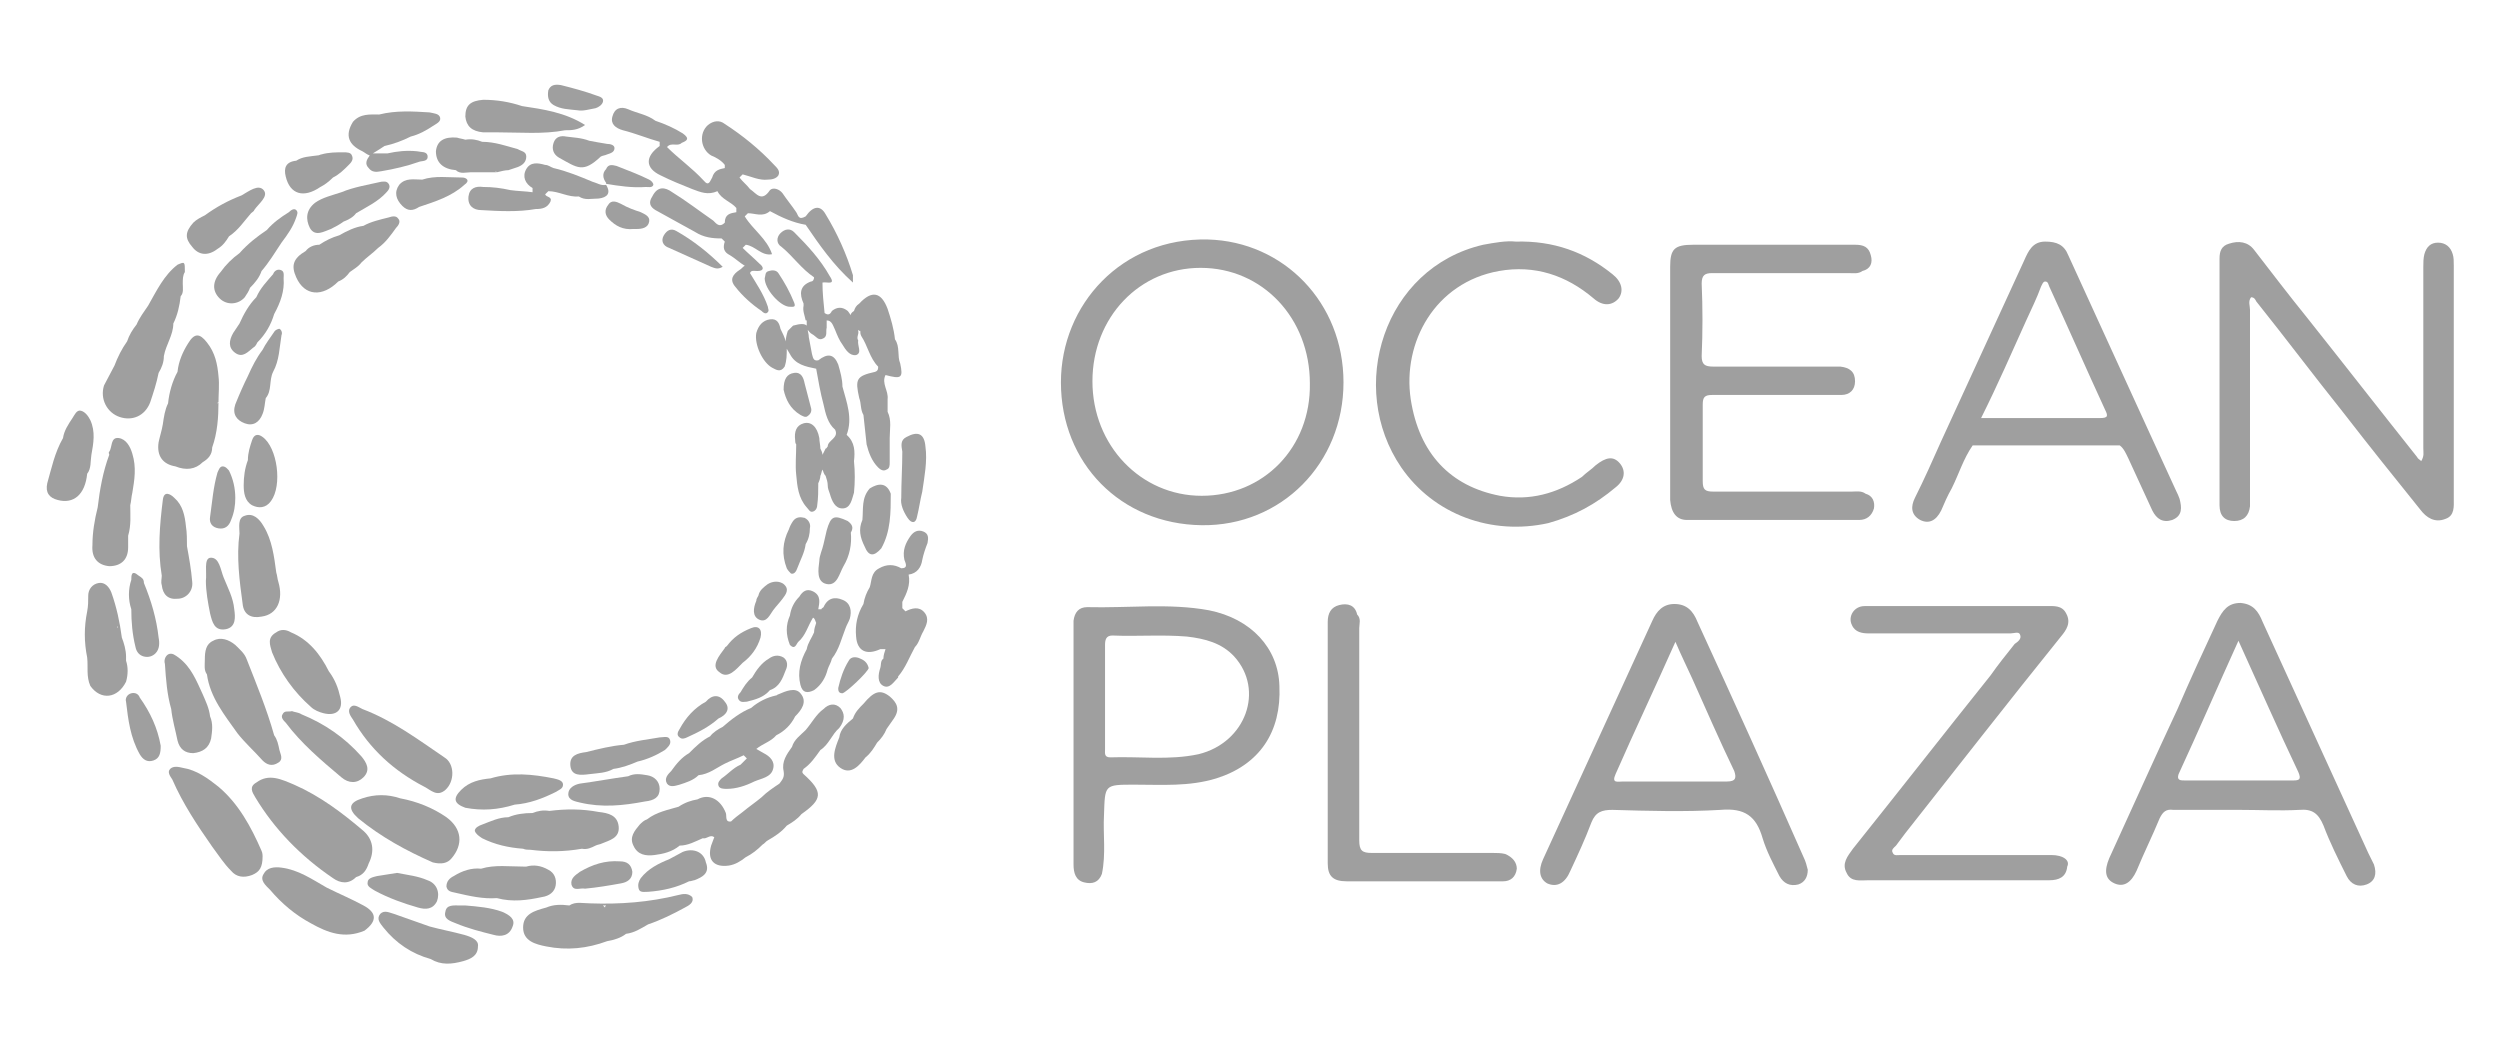 <?xml version="1.0" encoding="utf-8"?>
<!-- Generator: Adobe Illustrator 24.3.0, SVG Export Plug-In . SVG Version: 6.00 Build 0)  -->
<svg version="1.1" id="Слой_1" xmlns="http://www.w3.org/2000/svg" xmlns:xlink="http://www.w3.org/1999/xlink" x="0px" y="0px"
	 viewBox="0 0 238 100" style="enable-background:new 0 0 238 100;" xml:space="preserve">
<style type="text/css">
	.st0{fill:#9F9F9F;}
</style>
<g>
	<g>
		<path class="st0" d="M20.8,74.9c-1-0.8-2.1-1.6-3.4-1.8c-0.4-0.1-0.9-0.2-1.2,0.1c-0.3,0.3,0,0.7,0.2,1c1,2.3,2.4,4.4,3.8,6.4
			c0.6,0.8,1.1,1.6,1.8,2.3c0.5,0.6,1.2,0.7,2,0.4c0.7-0.3,1-0.7,1-1.8c0,0,0-0.3-0.1-0.5C23.9,78.7,22.7,76.5,20.8,74.9z"/>
		<path class="st0" d="M27.8,67.7c-0.4,0.1-0.7-0.1-0.9,0.3c-0.2,0.3,0.1,0.6,0.3,0.8c1.5,2,3.4,3.6,5.3,5.2c0.7,0.6,1.5,0.6,2.1,0
			c0.7-0.7,0.3-1.4-0.2-2c-1.6-1.8-3.5-3.1-5.7-4C28.4,67.8,28,67.8,27.8,67.7z"/>
		<path class="st0" d="M27.7,60.2C27.7,60.2,27.7,60.2,27.7,60.2L27.7,60.2C27.7,60.2,27.7,60.2,27.7,60.2c-0.5-0.3-1-0.3-1.4,0
			c0,0,0,0,0,0c-0.9,0.5-0.6,1.2-0.4,1.9c0.8,2,2.1,3.8,3.7,5.2c0.3,0.3,0.8,0.5,1.2,0.6c1.2,0.3,1.9-0.3,1.6-1.5
			c-0.2-0.9-0.5-1.7-1.1-2.5C30.5,62.3,29.4,60.9,27.7,60.2L27.7,60.2z"/>
		<path class="st0" d="M42.4,75.2c0.9-0.8,0.9-2.5-0.1-3.1c-2.5-1.7-4.9-3.5-7.8-4.6c-0.4-0.2-0.8-0.5-1.1-0.2
			c-0.4,0.4,0,0.9,0.2,1.2c1.6,2.8,3.9,4.9,6.8,6.4v0C41,75.2,41.6,75.9,42.4,75.2z"/>
		<path class="st0" d="M43,81.7c1.1-1.3,1-2.8-0.5-3.9c-1.3-0.9-2.8-1.5-4.4-1.8c-1.2-0.4-2.4-0.4-3.6,0c-1.3,0.4-1.4,1-0.4,1.9
			c2.2,1.8,4.6,3.1,7.1,4.2C42,82.3,42.6,82.2,43,81.7z M39.7,78.5C39.7,78.4,39.7,78.4,39.7,78.5c0-0.1,0-0.1,0-0.1
			C39.7,78.4,39.7,78.4,39.7,78.5z"/>
		<path class="st0" d="M31.7,83.6c0.7,0.5,1.5,0.6,2.2-0.1c0.7-0.2,1-0.7,1.2-1.3c0.6-1.2,0.4-2.3-0.5-3.1c-2-1.7-4.1-3.3-6.6-4.4
			c-1.2-0.5-2.4-1.1-3.6-0.2c-0.7,0.4-0.4,0.9-0.1,1.4C26.1,78.9,28.6,81.5,31.7,83.6z"/>
		<path class="st0" d="M23.1,57.5c0.1,1,0.8,1.4,1.8,1.2c1.5-0.2,2.1-1.6,1.6-3.3c-0.1-0.3-0.1-0.6-0.2-0.9
			c-0.2-1.5-0.4-3.1-1.2-4.4c-0.4-0.7-1-1.3-1.8-1c-0.7,0.2-0.5,1.1-0.5,1.7l0,0C22.5,53,22.8,55.3,23.1,57.5z"/>
		<path class="st0" d="M15.4,55.7c0.1,0.9,0.6,1.4,1.5,1.3c0.8,0,1.5-0.7,1.4-1.6c-0.1-1.2-0.3-2.3-0.5-3.4c0-0.6,0-1.3-0.1-1.9
			c-0.1-1-0.3-2-1.1-2.7c-0.4-0.4-1-0.7-1.1,0.2c-0.3,2.4-0.5,4.8-0.1,7.2c0,0,0,0,0,0C15.4,55.1,15.3,55.4,15.4,55.7z"/>
		<path class="st0" d="M22.6,69.8c0.7,0.9,1.6,1.7,2.4,2.6c0.4,0.4,0.9,0.6,1.5,0.2c0.5-0.3,0.2-0.8,0.1-1.2c-0.1-0.5-0.2-1-0.5-1.4
			v0c-0.7-2.5-1.7-4.9-2.6-7.2c-0.2-0.6-0.7-1-1.1-1.4c-0.6-0.5-1.4-0.8-2.1-0.4c-0.7,0.3-0.8,1-0.8,1.8c0,0.5-0.1,1,0.2,1.4
			C20,66.4,21.4,68.1,22.6,69.8z"/>
		<path class="st0" d="M41.6,85.8c0.3-0.8,0-1.7-0.9-2c-0.9-0.4-1.9-0.5-2.9-0.7c-0.6,0.1-1.3,0.2-1.9,0.3C35.5,83.5,35,83.6,35,84
			c-0.1,0.4,0.4,0.6,0.7,0.8c1.3,0.7,2.7,1.2,4.1,1.6C40.5,86.6,41.2,86.6,41.6,85.8z"/>
		<path class="st0" d="M12.9,61.6c0.1,0.5,0.4,0.8,0.8,0.9c0.4,0.1,0.8,0,1.1-0.3c0.4-0.4,0.4-1,0.3-1.5c-0.2-1.8-0.7-3.5-1.4-5.2
			c0-0.4-0.2-0.5-0.5-0.7l0,0c-0.7-0.6-0.7,0-0.7,0.4l0,0c0,0,0,0,0,0c0,0,0,0,0,0c0,0,0,0,0,0c-0.3,0.9-0.3,1.9,0,2.8c0,0,0,0,0,0
			C12.5,59.2,12.6,60.4,12.9,61.6z"/>
		<path class="st0" d="M12.5,66c-0.4,0.1-0.6,0.5-0.5,0.8c0.2,1.7,0.4,3.4,1.3,5c0.3,0.5,0.7,0.8,1.3,0.6c0.6-0.2,0.7-0.7,0.7-1.4
			c-0.3-1.7-1-3.2-2-4.6C13.2,66.1,12.9,65.9,12.5,66z"/>
		<path class="st0" d="M47.8,86.8c-1.1-0.4-2.3-0.5-3.5-0.6c-0.2,0-0.3,0-0.5,0c-0.6,0-1.3-0.1-1.4,0.6c-0.2,0.7,0.5,0.9,1,1.1
			c1.2,0.5,2.4,0.8,3.6,1.1c0.7,0.2,1.5,0.1,1.8-0.8C49.1,87.5,48.5,87.1,47.8,86.8z"/>
		<path class="st0" d="M52.9,84.3c0.1-0.6-0.1-1.2-0.7-1.5c-0.7-0.4-1.4-0.5-2.1-0.3l0,0h0c-0.1,0-0.1,0-0.2,0
			c-1.4,0-2.8-0.2-4.1,0.2c0,0,0,0,0,0c-0.9-0.1-1.8,0.2-2.6,0.7c-0.4,0.2-0.7,0.5-0.7,1c0.1,0.5,0.5,0.5,0.9,0.6
			c1.3,0.3,2.6,0.6,3.9,0.5h0c0,0,0,0,0,0c1.5,0.4,2.9,0.2,4.3-0.1C52.3,85.3,52.8,84.9,52.9,84.3z"/>
		<path class="st0" d="M20,58.4c0.2,0.8,0.4,1.7,1.5,1.5c1-0.2,0.9-1.2,0.8-1.9c-0.1-1.1-0.6-2-1-3c-0.3-0.7-0.4-2-1.3-1.9
			c-0.6,0.1-0.3,1.4-0.4,2.2C19.6,56.3,19.8,57.4,20,58.4z"/>
		<path class="st0" d="M11.4,39.7c1.2,0.4,2.4-0.1,2.9-1.4c0.3-0.9,0.6-1.8,0.8-2.8c0.3-0.5,0.5-1,0.5-1.6c0.2-1.1,0.9-2,0.9-3.1
			c0.4-0.8,0.6-1.7,0.7-2.6c0.3-0.3,0.2-0.8,0.2-1.2c0-0.4,0-0.8,0.2-1.1c0-1,0-1-0.7-0.7c-1.3,1-2,2.5-2.8,3.9c0,0,0,0,0,0
			c-0.4,0.6-0.8,1.1-1.1,1.8c-0.4,0.5-0.7,1-0.9,1.6c-0.5,0.7-0.9,1.5-1.2,2.3l0,0c-0.3,0.6-0.7,1.3-1,1.9
			C9.5,38,10.2,39.3,11.4,39.7z"/>
		<path class="st0" d="M10.4,53.9c1.1,0,1.8-0.6,1.8-1.8c0-0.4,0-0.8,0-1.1v0c0,0,0,0,0,0c0.3-1,0.2-2,0.2-2.9
			c0.1-0.4,0.1-0.8,0.2-1.2c0.2-1.2,0.4-2.4,0-3.7c-0.2-0.7-0.6-1.4-1.3-1.5c-0.8-0.1-0.6,0.9-0.9,1.3c-0.1,0.1,0,0.2,0,0.3
			c-0.6,1.6-0.9,3.3-1.1,5c-0.3,1.2-0.5,2.4-0.5,3.6C8.7,53.1,9.3,53.8,10.4,53.9z"/>
		<path class="st0" d="M25,41.6c-0.4-0.3-0.8-0.3-1,0.3c-0.2,0.6-0.4,1.2-0.4,1.9c-0.3,0.8-0.4,1.6-0.4,2.4c0,0.7,0.1,1.5,0.8,1.9
			c0.6,0.3,1.3,0.3,1.8-0.4C26.9,46.2,26.4,42.6,25,41.6z"/>
		<path class="st0" d="M19.3,44c0.5-0.3,0.9-0.7,0.9-1.4c0.5-1.4,0.6-2.9,0.6-4.3c0,0,0,0.1-0.1,0.1c0,0,0-0.1,0.1-0.1
			c0-0.8,0.1-1.7,0-2.5c-0.1-1.1-0.3-2.2-1.1-3.2c-0.7-0.9-1.2-0.9-1.8,0.1c-0.5,0.8-0.9,1.7-1,2.7c-0.5,0.9-0.8,2-0.9,3
			c-0.3,0.6-0.4,1.3-0.5,2c-0.1,0.6-0.3,1.2-0.4,1.7c-0.2,1.3,0.4,2.1,1.6,2.3C17.7,44.8,18.6,44.7,19.3,44L19.3,44z M20.4,39.2
			C20.4,39.2,20.4,39.2,20.4,39.2C20.4,39.2,20.4,39.2,20.4,39.2C20.4,39.2,20.4,39.2,20.4,39.2z"/>
		<path class="st0" d="M21.2,44.4c-0.3,0-0.4,0.4-0.5,0.6c-0.4,1.4-0.5,2.8-0.7,4.2c-0.1,0.6,0.2,1,0.8,1.1c0.6,0.1,1-0.2,1.2-0.8
			c0.3-0.7,0.4-1.4,0.4-2.1c0-0.9-0.2-1.8-0.6-2.6C21.7,44.7,21.5,44.4,21.2,44.4z"/>
		<path class="st0" d="M49,76.6c1.4-0.1,2.7-0.6,3.9-1.2c0.3-0.2,0.7-0.3,0.7-0.7c0-0.4-0.5-0.5-0.9-0.6c-2-0.4-4-0.6-6,0
			c-1,0.1-2,0.3-2.8,1.1c-0.8,0.8-0.7,1.3,0.4,1.7C45.9,77.2,47.4,77.1,49,76.6z"/>
		<path class="st0" d="M16.9,70.5c0.2,0.8,0.7,1.2,1.5,1.2c0.9-0.1,1.5-0.5,1.7-1.4c0.1-0.7,0.2-1.4-0.1-2.1c0,0,0,0,0,0
			c-0.1-0.8-0.4-1.4-0.7-2.1c-0.6-1.3-1.1-2.6-2.3-3.5c-0.3-0.2-0.6-0.5-1-0.3c-0.3,0.2-0.4,0.6-0.3,0.9c0.1,1.5,0.2,2.9,0.6,4.3
			C16.4,68.5,16.7,69.5,16.9,70.5z"/>
		<path class="st0" d="M45.9,79.8c1.2,0.6,2.5,0.9,3.9,1c0.2,0.1,0.5,0.1,0.7,0.1c1.6,0.2,3.2,0.2,4.9-0.1c0,0,0,0,0,0
			c0.5,0.1,0.9-0.1,1.3-0.3c0.2-0.1,0.4-0.1,0.6-0.2c0.7-0.3,1.7-0.5,1.6-1.6c-0.1-1.1-1-1.3-1.9-1.4c-1.6-0.3-3.1-0.3-4.7-0.1
			c-0.6-0.1-1.1,0-1.6,0.2c-0.8,0-1.6,0.1-2.3,0.4c-0.9,0-1.7,0.4-2.5,0.7c-0.3,0.1-0.7,0.3-0.7,0.6C45.3,79.4,45.6,79.6,45.9,79.8z
			"/>
		<path class="st0" d="M55.7,84.6c1.1-0.1,2.3-0.3,3.4-0.5c0.6-0.1,1.1-0.4,1.1-1.1c-0.1-0.7-0.5-1-1.2-1c-1.4-0.1-2.6,0.3-3.8,1
			c-0.4,0.3-0.9,0.6-0.8,1.2C54.6,84.9,55.2,84.5,55.7,84.6z"/>
		<path class="st0" d="M64.6,85.2c-2.8,0.7-5.6,0.9-8.4,0.8c-0.7,0-1.4-0.2-2,0.2c0,0,0,0,0,0c-0.8-0.1-1.5-0.1-2.2,0.2
			c-1.1,0.3-2.2,0.6-2.2,1.9c0,1.3,1.2,1.6,2.2,1.8c2,0.4,3.9,0.2,5.8-0.5c0.6-0.1,1.3-0.3,1.8-0.7c0.8-0.1,1.4-0.5,2.1-0.9
			c1.2-0.4,2.4-1,3.5-1.6c0.4-0.2,0.9-0.5,0.7-1C65.5,85,65,85.1,64.6,85.2z M57.6,86.4c-0.1-0.1-0.1-0.1-0.2-0.2c0.1,0,0.2,0,0.3,0
			C57.6,86.3,57.6,86.3,57.6,86.4z"/>
		<path class="st0" d="M29.1,23.9c-1.2,0.7-1.4,1.4-0.9,2.5c0.8,1.8,2.5,1.9,4,0.4l0,0c0.5-0.2,0.8-0.5,1.1-0.9h0
			c0.4-0.3,0.8-0.5,1.1-0.9c0.5-0.5,1.1-0.9,1.6-1.4c0.7-0.5,1.2-1.2,1.7-1.9c0.2-0.2,0.5-0.6,0.2-0.9c-0.2-0.3-0.6-0.2-0.9-0.1
			c-0.8,0.2-1.7,0.4-2.4,0.8l0,0c-0.8,0.1-1.6,0.5-2.3,0.9c-0.7,0.2-1.3,0.5-1.9,0.9C29.9,23.3,29.4,23.5,29.1,23.9
			C29.1,23.9,29.1,23.9,29.1,23.9z"/>
		<path class="st0" d="M84.8,47c-0.4-1.1-1.2-1-2-0.5c-0.8,0.9-0.6,1.9-0.7,3c-0.4,0.9-0.2,1.7,0.2,2.5c0.4,1,0.9,1,1.6,0.2v0l0,0
			C84.8,50.6,84.8,48.8,84.8,47z"/>
		<path class="st0" d="M46,12.6c0.5,0,0.9,0,1.4,0l0,0c0,0,0,0,0,0c2.1,0,4.3,0.2,6.4-0.2c0,0,0,0,0,0c0.6,0,1.2,0,1.9-0.5
			c-1.9-1.2-4-1.5-6-1.8c-1.2-0.4-2.4-0.6-3.7-0.6c-1.2,0.1-1.7,0.5-1.7,1.6C44.4,12,44.9,12.5,46,12.6z"/>
		<path class="st0" d="M75.7,68.2c0.6-0.6,1.2-1.4,0.5-2.2c-0.5-0.6-1.4-0.2-2.1,0.1c-0.1,0-0.1,0.1-0.2,0.1c0,0,0,0,0,0
			c-0.9,0.2-1.7,0.6-2.4,1.2c-1,0.4-1.9,1.1-2.7,1.8c-0.4,0.2-0.9,0.5-1.2,0.9c-0.8,0.4-1.4,1-2,1.6h0h0c-0.7,0.4-1.2,1-1.7,1.7
			c-0.3,0.3-0.7,0.7-0.4,1.2c0.3,0.4,0.8,0.2,1.2,0.1c0.6-0.2,1.3-0.4,1.8-0.9c1-0.1,1.7-0.7,2.5-1.1c0,0,0,0,0,0
			c0.6-0.3,1.2-0.5,1.8-0.8c0.1,0.1,0.2,0.2,0.3,0.3c0,0,0,0,0,0c0,0,0,0,0,0c-0.2,0.2-0.4,0.4-0.6,0.6c0,0,0,0,0,0
			c-0.7,0.3-1.2,0.9-1.8,1.3c-0.2,0.2-0.4,0.4-0.3,0.7c0.1,0.3,0.5,0.3,0.8,0.3c0.9,0,1.8-0.3,2.6-0.7c0.7-0.3,1.6-0.4,1.8-1.2
			c0.2-0.7-0.3-1.2-0.9-1.5c-0.2-0.1-0.5-0.3-0.7-0.4c0.6-0.5,1.4-0.7,1.9-1.3C74.7,69.6,75.3,69,75.7,68.2z"/>
		<path class="st0" d="M8.7,43.3c0.2-1.1,0.4-2.2-0.1-3.3c-0.2-0.4-0.5-0.8-0.9-0.9c-0.4-0.1-0.6,0.4-0.8,0.7
			C6.5,40.4,6.1,41,6,41.7c-0.8,1.4-1.1,2.9-1.5,4.3c-0.2,0.9,0.2,1.4,1,1.6c1.5,0.4,2.6-0.5,2.8-2.5C8.7,44.6,8.6,43.9,8.7,43.3z"
			/>
		<path class="st0" d="M59.3,12.4c1.2,0.3,2.4,0.8,3.5,1.1l0,0c0,0.1,0,0.3,0,0.4c-1.4,1-1.4,2.1,0.1,2.8c1,0.5,2,0.9,3,1.3
			c0.8,0.3,1.5,0.6,2.4,0.2c0.4,0.8,1.3,1,1.8,1.6c0,0.1,0,0.3,0,0.4h0c-0.6,0.1-1.1,0.2-1.1,1c-0.5,0.5-0.8,0.1-1.1-0.2
			c-1.3-0.9-2.6-1.9-3.9-2.7c-0.7-0.5-1.4-0.6-1.9,0.4c-0.4,0.6-0.2,1,0.3,1.3c1.3,0.7,2.5,1.4,3.8,2.1c0.8,0.5,1.6,0.6,2.5,0.6
			c0,0,0,0,0,0c0,0,0,0,0,0c0.1,0.1,0.2,0.2,0.3,0.3c-0.2,0.6-0.1,1,0.5,1.3c0.5,0.3,0.9,0.7,1.4,1c-0.2,0.1-0.3,0.3-0.5,0.4
			c0,0,0,0,0,0c-0.6,0.4-1,0.9-0.4,1.6c0.7,0.9,1.6,1.7,2.5,2.3c0.1,0.1,0.3,0.3,0.5,0.2c0.3-0.2,0.1-0.4,0.1-0.6
			C72.7,28,72,27,71.4,26c0.1-0.3,0.4-0.2,0.7-0.2c0,0,0,0,0,0l0,0c0.7,0,0.6-0.4,0.2-0.7c-0.5-0.5-1.1-1-1.6-1.5
			c0.1-0.1,0.2-0.2,0.3-0.3c0.9,0.1,1.5,1.1,2.5,0.9c-0.5-1.5-1.8-2.3-2.6-3.6c0.1-0.1,0.2-0.2,0.3-0.3c0,0,0,0,0,0c0,0,0,0,0,0
			c0.7,0,1.4,0.4,2.1-0.2c1.1,0.6,2.2,1.1,3.4,1.3v0l0,0c1.3,1.9,2.6,3.8,4.5,5.5c0-0.4,0-0.5,0-0.7c-0.6-2-1.5-4-2.6-5.8
			c-0.5-0.9-1.2-0.8-1.9,0.2c0,0,0,0,0,0C76,21,76,20.5,75.8,20.2c-0.4-0.6-0.9-1.2-1.3-1.8c-0.3-0.4-0.9-0.6-1.2-0.3
			c-0.8,1.2-1.3,0.3-1.9-0.1c-0.3-0.4-0.7-0.7-1-1.1c0.1-0.1,0.2-0.2,0.3-0.3h0c0,0,0,0,0,0c0.8,0.2,1.6,0.6,2.4,0.5
			c0.4,0,0.8-0.1,1-0.4c0.2-0.4-0.1-0.7-0.4-1c-1.4-1.5-3-2.8-4.7-3.9c-0.5-0.4-1.1-0.3-1.6,0.1c-0.9,0.8-0.7,2.3,0.3,2.9
			c0.5,0.2,1,0.5,1.3,0.9c0,0.1,0,0.2,0,0.3c-0.5,0.1-1,0.2-1.2,0.9c0,0,0,0,0,0c-0.2,0.3-0.3,0.9-0.8,0.3c-1.1-1.2-2.4-2.1-3.5-3.2
			c0.4-0.5,1,0,1.4-0.4c0,0,0,0,0,0c0.5-0.2,0.8-0.4,0.1-0.9c-0.8-0.5-1.7-0.9-2.6-1.2l0,0c-0.8-0.6-1.7-0.7-2.6-1.1
			c-0.7-0.3-1.3-0.1-1.5,0.7C58.1,11.8,58.6,12.2,59.3,12.4z M70.9,23C70.9,23,70.9,23,70.9,23C70.9,23.1,70.9,23,70.9,23
			C70.9,23,70.9,23,70.9,23z"/>
		<path class="st0" d="M53.9,13c-0.5-0.1-1,0-1.2,0.6c-0.2,0.6,0,1.1,0.5,1.4c1.8,1,2.3,1.5,4-0.1c0.2-0.1,0.4-0.1,0.6-0.2
			c0.3-0.1,0.7-0.2,0.7-0.6c0-0.3-0.4-0.4-0.7-0.4c-0.6-0.1-1.2-0.2-1.7-0.3C55.3,13.1,54.6,13.1,53.9,13z"/>
		<path class="st0" d="M22.4,38.5c-0.3,0.9,0.1,1.5,0.9,1.8c0.8,0.3,1.4-0.1,1.7-0.9c0.2-0.5,0.2-1,0.3-1.5c0.6-0.7,0.3-1.7,0.7-2.5
			c0.6-1.1,0.6-2.3,0.8-3.5c0.1-0.2,0-0.5-0.2-0.6c-0.1,0-0.4,0.1-0.5,0.3c-0.4,0.6-0.8,1.1-1.1,1.7l0,0c0,0,0,0,0,0
			c-0.6,0.8-1,1.6-1.4,2.5l0,0c0,0,0,0,0,0C23.2,36.6,22.8,37.5,22.4,38.5z"/>
		<path class="st0" d="M52.7,10c0.7,0.4,1.4,0.4,2.3,0.5c0.5,0.1,1.1-0.1,1.7-0.2c0.3-0.1,0.6-0.3,0.7-0.6c0.1-0.4-0.3-0.5-0.6-0.6
			c-1.1-0.4-2.2-0.7-3.4-1c-0.6-0.1-1,0-1.2,0.5C52.1,9.2,52.2,9.7,52.7,10z"/>
		<path class="st0" d="M46,17.8c-0.7-0.1-1.3,0.1-1.4,0.9c-0.1,0.9,0.5,1.3,1.2,1.3c1.7,0.1,3.5,0.2,5.2-0.1c0.6,0,1.1-0.1,1.4-0.7
			c0.2-0.5-0.4-0.4-0.5-0.7c0.1-0.1,0.2-0.2,0.3-0.3c0,0,0,0,0,0c0,0,0,0,0,0c1,0,1.9,0.6,2.9,0.5c0.6,0.4,1.2,0.2,1.9,0.2
			c0.8-0.1,1.2-0.5,0.7-1.3c-0.5,0.1-0.9-0.2-1.3-0.3c-1.2-0.5-2.4-1-3.7-1.3c-0.3-0.1-0.5-0.3-0.8-0.3c-0.7-0.2-1.4-0.3-1.8,0.4
			c-0.4,0.7-0.1,1.4,0.6,1.8c0,0.1,0,0.3,0,0.4c-0.7-0.1-1.4-0.1-2.1-0.2C47.7,17.9,46.9,17.8,46,17.8z"/>
		<path class="st0" d="M63.2,22.4c-0.3,0.5-0.1,1,0.5,1.2c1.3,0.6,2.7,1.2,4,1.8c0.3,0.1,0.6,0.3,1.1,0c-1.3-1.3-2.8-2.5-4.4-3.4
			C63.9,21.7,63.5,21.9,63.2,22.4z"/>
		<path class="st0" d="M43.4,16.2c0.4,0.4,1,0.2,1.4,0.2c0.8,0,1.7,0,2.5,0c-0.1,0-0.1-0.1-0.2-0.1c0.1,0,0.1,0,0.2,0.1
			c0.4-0.1,0.8-0.2,1.1-0.2c0.3-0.1,0.6-0.2,0.9-0.3c0.5-0.2,0.8-0.5,0.8-1c0-0.5-0.5-0.5-0.8-0.7c-1.1-0.3-2.2-0.7-3.4-0.7
			c-0.5-0.2-1-0.3-1.6-0.2c-0.3-0.1-0.5-0.1-0.8-0.2c-1.2-0.1-1.9,0.3-2,1.3C41.5,15.5,42.2,16.1,43.4,16.2z"/>
		<path class="st0" d="M34.6,86.2c-1.1-0.6-2.3-1.1-3.5-1.7c-1.4-0.8-2.7-1.7-4.3-1.9c-0.7-0.1-1.4,0-1.7,0.6
			c-0.4,0.6,0.2,1.1,0.6,1.5c1.1,1.3,2.4,2.4,3.9,3.2c1.6,0.9,3.2,1.5,5.1,0.7C35.9,87.7,35.9,86.9,34.6,86.2z"/>
		<path class="st0" d="M59.1,19.4c-0.4-0.2-0.9-0.4-1.2,0.1c-0.4,0.5-0.3,1,0.1,1.4c0.6,0.6,1.3,1,2.3,0.9c0,0,0.2,0,0.3,0
			c0.5,0,1.1-0.1,1.2-0.7c0.1-0.5-0.4-0.7-0.8-0.9C60.4,20,59.8,19.8,59.1,19.4z"/>
		<path class="st0" d="M22.8,24.1c-0.7,0.5-1.3,1.1-1.8,1.8c0,0,0,0,0,0c-0.8,0.9-0.8,1.8-0.1,2.5c0.7,0.7,1.8,0.6,2.4-0.1
			c0.2-0.3,0.4-0.6,0.5-0.9c0,0,0,0,0,0c0.5-0.5,0.9-1,1.1-1.6c0.7-0.8,1.3-1.8,1.9-2.7c0.6-0.8,1.1-1.5,1.4-2.4
			c0.1-0.3,0.2-0.5,0-0.7c-0.2-0.2-0.5,0-0.7,0.2c-0.8,0.5-1.5,1-2.1,1.7C24.5,22.5,23.6,23.2,22.8,24.1z"/>
		<path class="st0" d="M76.2,39.5c0.2,0.1,0.5,0.3,0.7,0.1c0.3-0.2,0.4-0.5,0.3-0.8c-0.2-0.8-0.4-1.5-0.6-2.3c-0.1-0.5-0.3-1.1-1-1
			c-0.7,0.1-1,0.6-1,1.6C74.8,38,75.2,38.9,76.2,39.5z"/>
		<path class="st0" d="M80.5,59.8c0.1-0.3,0.3-0.6,0.4-0.9c0.2-0.7,0.1-1.5-0.7-1.8c-0.7-0.3-1.4-0.2-1.8,0.7c0,0,0,0,0,0h0
			c-0.1,0.1-0.2,0.1-0.2,0.2c-0.1,0-0.2,0-0.3,0c0,0,0,0,0,0c0,0,0,0,0,0c0.1-0.6,0.3-1.3-0.5-1.7c-0.6-0.3-1,0-1.3,0.5
			c-0.5,0.5-0.8,1.1-0.9,1.8c-0.4,0.9-0.4,1.8,0,2.8c0,0,0,0,0,0c0.5,0.5,0.6-0.1,0.8-0.3c0.7-0.6,0.9-1.5,1.4-2.3
			c0.2,0.1,0.2,0.3,0.3,0.5c0,0,0,0,0,0c0,0,0,0,0,0c-0.1,0.3-0.2,0.6-0.2,0.9c-0.2,0.5-0.6,1-0.7,1.6l0,0c-0.6,1.1-0.9,2.2-0.6,3.4
			c0.2,0.8,0.7,0.8,1.3,0.5c0.7-0.5,1.1-1.2,1.3-2c0,0,0,0,0,0c0.1-0.3,0.3-0.6,0.4-1C79.9,61.8,80.1,60.8,80.5,59.8z"/>
		<path class="st0" d="M65,81.1c-0.4,0.2-0.9,0.5-1.3,0.7c0,0,0,0,0,0c-1,0.4-2,0.9-2.7,1.8c-0.2,0.3-0.3,0.6-0.2,1
			c0.1,0.4,0.5,0.3,0.9,0.3c1.4-0.1,2.7-0.4,3.9-1c0.2,0,0.4-0.1,0.5-0.1c0.8-0.3,1.5-0.7,1.1-1.7C67,81.1,66,80.7,65,81.1z"/>
		<path class="st0" d="M87.8,53.3c0.1-0.5,0.3-1.1,0.5-1.6c0.1-0.5,0.1-0.9-0.4-1.1c-0.5-0.2-0.9,0-1.2,0.4
			c-0.5,0.7-0.8,1.4-0.6,2.3c0.1,0.3,0.4,0.8-0.3,0.8c-0.7-0.4-1.4-0.4-2.1,0c0,0,0,0,0,0c-0.8,0.4-0.7,1.2-0.9,1.8
			c-0.3,0.5-0.5,1-0.6,1.6c-0.6,1-0.8,2-0.7,3.1c0.1,1.4,1,1.8,2.3,1.2l0,0c0,0,0,0,0,0c0.2,0,0.3,0,0.5,0c-0.1,0.3-0.2,0.6-0.2,0.9
			c-0.3,0.2-0.2,0.6-0.3,0.9c-0.2,0.6-0.3,1.4,0.3,1.7c0.6,0.3,1-0.4,1.4-0.8c0,0,0-0.1,0-0.1l0,0c0.7-0.8,1.1-1.9,1.6-2.8
			c0.4-0.4,0.5-1,0.8-1.5c0.3-0.6,0.6-1.2,0.1-1.8c-0.5-0.6-1.2-0.4-1.8-0.1c-0.1-0.1-0.2-0.2-0.3-0.3c0,0,0,0,0,0c0,0,0,0,0,0
			c0-0.2,0-0.4,0-0.6c0,0,0,0,0,0c0.4-0.8,0.8-1.6,0.6-2.6C87.3,54.6,87.7,54,87.8,53.3z"/>
		<path class="st0" d="M44.2,89c-1.1-0.3-2.2-0.5-3.3-0.8c0,0,0,0,0,0c0,0,0,0,0,0c-1.1-0.4-2.3-0.8-3.4-1.2c-0.4-0.1-0.9-0.4-1.3,0
			c-0.4,0.5,0,0.9,0.3,1.3c1.2,1.5,2.7,2.5,4.5,3c1,0.6,2,0.5,3.1,0.2c0,0,0,0,0,0l0,0c0.7-0.2,1.4-0.5,1.4-1.4
			C45.6,89.5,44.9,89.2,44.2,89z"/>
		<path class="st0" d="M62.8,75.1c0-0.7-0.5-1.2-1.2-1.3c-0.6-0.1-1.2-0.2-1.8,0.1c-1.5,0.2-3.1,0.5-4.6,0.7c-0.5,0.1-1.1,0.4-1.1,1
			c0,0.6,0.7,0.7,1.1,0.8c2.1,0.5,4.1,0.3,6.2-0.1C62.3,76.2,62.8,75.9,62.8,75.1z"/>
		<path class="st0" d="M86.4,49.3c0.4,0.6,0.8,0.5,0.9-0.1c0.2-0.8,0.3-1.6,0.5-2.4h0c0.2-1.4,0.5-2.9,0.3-4.3
			c-0.1-1.2-0.7-1.5-1.8-0.9c0,0,0,0,0,0c0,0,0,0,0,0c-0.6,0.3-0.5,0.8-0.4,1.4c0,1.5-0.1,2.9-0.1,4.4C85.7,48,86,48.7,86.4,49.3z"
			/>
		<path class="st0" d="M81,30c-0.1-0.1-0.2-0.3-0.3-0.4c-0.5-0.4-1-0.4-1.5,0C79,30,78.8,30,78.5,29.8c-0.1-1-0.2-1.9-0.2-2.9
			c0.4-0.1,1.3,0.3,0.7-0.6c-0.9-1.6-2.1-2.9-3.4-4.2c-0.4-0.4-0.9-0.3-1.3,0.1c-0.4,0.4-0.4,1,0.1,1.3c1.1,0.9,1.9,2.1,3.1,2.9l0,0
			l0,0c0,0.2-0.1,0.4-0.3,0.4c-1.1,0.4-1.1,1.2-0.7,2.1c0,0.1,0,0.1,0,0.2c-0.1,0.5,0.1,0.9,0.2,1.4c0,0,0.1,0,0.1,0c0,0,0,0,0,0
			c0,0.2,0,0.3,0,0.5c-0.2-0.2-0.6-0.2-1.3,0c-0.2,0.2-0.3,0.3-0.5,0.5c-0.1,0.3-0.2,0.7-0.2,1c-0.1-0.4-0.3-0.8-0.5-1.2
			c-0.1-0.5-0.3-1-1-0.9c-0.7,0.1-1.1,0.6-1.3,1.3c-0.2,1.1,0.6,2.8,1.5,3.3c0.4,0.2,0.8,0.5,1.2-0.1c0.2-0.6,0.2-1.1,0.2-1.7
			c0.1,0.2,0.2,0.3,0.3,0.5c0.5,1,1.5,1.2,2.5,1.4c0,0,0,0,0,0c0.2,1.1,0.4,2.3,0.7,3.4c0.2,0.9,0.4,1.8,1.1,2.4c0,0,0,0,0,0
			c0.4,0.8-0.7,1-0.7,1.6c0,0,0,0,0,0c-0.1,0.1-0.1,0.2-0.2,0.2c-0.1,0.2-0.2,0.4-0.3,0.6c0-0.2-0.1-0.4-0.2-0.6
			c0-0.3-0.1-0.7-0.1-1c-0.2-1.1-0.8-1.6-1.5-1.4c-0.7,0.2-0.9,0.8-0.8,1.6c0,0.1,0,0.3,0.1,0.4c0,1-0.1,2,0,2.9
			c0.1,1.1,0.2,2.2,1,3.1c0.2,0.2,0.3,0.5,0.6,0.4c0.3-0.1,0.4-0.4,0.4-0.6c0.1-0.7,0.1-1.4,0.1-2.1c0.1-0.2,0.2-0.5,0.2-0.7
			c0.1-0.2,0.1-0.4,0.2-0.6c0.1,0.2,0.1,0.4,0.3,0.6c0.1,0.3,0.2,0.6,0.2,0.9c0,0.3,0.1,0.5,0.2,0.8c0.2,0.7,0.5,1.4,1.2,1.4
			c0.8,0,0.9-0.9,1.1-1.5h0l0,0c0.1-1,0.1-2,0-3c0.1-0.9,0.1-1.8-0.7-2.5c0.6-1.6,0-3.1-0.4-4.6l0,0c0-0.7-0.2-1.4-0.4-2.1
			c-0.4-1-1-1.1-1.9-0.4c-0.5,0.1-0.5-0.3-0.6-0.6c-0.1-0.5-0.2-1.1-0.3-1.6c0-0.3-0.1-0.5-0.1-0.7c0.1,0.1,0.2,0.3,0.4,0.4
			c0.4,0.2,0.6,0.7,1.1,0.4c0.4-0.2,0.2-0.7,0.3-1c0-0.2,0-0.5,0-0.7h0c0.5,0,0.6,0.5,0.8,0.9c0.2,0.5,0.4,1,0.7,1.4
			c0.3,0.5,0.7,1.1,1.3,1c0.6-0.2,0.1-0.9,0.2-1.4c-0.2-0.3,0.1-0.6,0-0.9c0,0,0-0.1,0-0.1c0.1,0.1,0.1,0.1,0.2,0.1c0,0,0,0,0,0
			c0,0.2,0,0.3,0.1,0.5c0.6,0.9,0.8,2.1,1.6,2.9c0,0.2,0,0.4-0.3,0.5c-1.8,0.4-1.9,0.7-1.5,2.5c0.2,0.5,0.1,1.1,0.4,1.6l0,0
			c0,0,0,0,0,0c0.1,0.9,0.2,1.9,0.3,2.8c0.2,0.8,0.5,1.6,1.1,2.2c0.2,0.2,0.5,0.4,0.8,0.2c0.3-0.1,0.3-0.4,0.3-0.7
			c0-0.8,0-1.5,0-2.3c0,0,0,0,0,0c0,0,0,0,0,0c0-0.8,0.2-1.7-0.2-2.5c0-0.4,0-0.8,0-1.2c0.1-0.8-0.6-1.5-0.2-2.3
			c1.5,0.4,1.7,0.3,1.4-1.1c0,0,0,0,0,0c-0.3-0.7,0-1.6-0.5-2.3c0,0,0,0,0,0c-0.1-1-0.4-2-0.7-2.9c-0.6-1.6-1.5-1.8-2.7-0.5
			c-0.3,0.2-0.4,0.4-0.5,0.7C81,29.8,81,29.9,81,30z"/>
		<path class="st0" d="M61.5,17.8c0.2,0,0.6,0.1,0.7-0.2c0-0.2-0.2-0.4-0.4-0.5c-1-0.5-2.1-0.9-3.1-1.3c-0.4-0.1-0.8-0.2-1,0.3
			c-0.4,0.4-0.3,0.9,0,1.3c0,0,0,0,0,0c0,0.1,0,0.1,0,0.1C58.9,17.7,60.2,17.9,61.5,17.8z"/>
		<path class="st0" d="M57.6,17.6C57.6,17.6,57.6,17.6,57.6,17.6L57.6,17.6C57.6,17.6,57.6,17.6,57.6,17.6
			C57.6,17.6,57.7,17.6,57.6,17.6C57.6,17.6,57.6,17.6,57.6,17.6z"/>
		<path class="st0" d="M73.2,62.7c-0.7,0.4-1.2,1.1-1.6,1.8c-0.5,0.4-0.8,0.9-1.1,1.4c-0.2,0.2-0.4,0.5-0.1,0.8
			c0.2,0.2,0.5,0.1,0.7,0.1c0.8-0.2,1.6-0.4,2.2-1.1h0c0.9-0.3,1.2-1.1,1.5-1.9c0.2-0.4,0.2-0.9-0.2-1.2
			C74.1,62.3,73.6,62.4,73.2,62.7z"/>
		<path class="st0" d="M30.5,17.8c0.4-0.2,0.8-0.5,1.2-0.9c0.6-0.3,1-0.7,1.5-1.2c0.2-0.2,0.5-0.5,0.3-0.9c-0.1-0.3-0.5-0.3-0.8-0.3
			c-0.7,0-1.4,0-2.1,0.2c-0.1,0-0.2,0.1-0.4,0.1c-0.7,0.1-1.4,0.1-2,0.5c-1,0.1-1.2,0.7-1,1.5C27.6,18.5,28.9,18.9,30.5,17.8z"/>
		<path class="st0" d="M69.2,61.5c-0.1,0.1-0.2,0.1-0.2,0.2c-0.5,0.7-1.4,1.7-0.5,2.3c0.8,0.7,1.6-0.3,2.2-0.9
			c0.8-0.6,1.4-1.4,1.7-2.4c0.2-0.8-0.2-1.2-0.9-0.9C70.5,60.2,69.8,60.7,69.2,61.5z"/>
		<path class="st0" d="M26.7,25.7c-0.3-0.1-0.6,0.1-0.7,0.4c-0.6,0.7-1.2,1.3-1.6,2.2c0,0,0,0,0,0c-0.7,0.7-1.2,1.6-1.6,2.5
			c-0.2,0.3-0.4,0.6-0.6,0.9c-0.4,0.7-0.5,1.4,0.2,1.9c0.7,0.5,1.2-0.1,1.7-0.5c0.2-0.1,0.3-0.3,0.4-0.5c0.8-0.8,1.3-1.7,1.6-2.7
			c0.6-1.1,1-2.2,0.9-3.4C27,26.2,27.1,25.8,26.7,25.7z"/>
		<path class="st0" d="M84.7,66.3c-0.9-0.7-1.5-0.5-2.5,0.7c-0.4,0.4-0.8,0.8-1,1.4c-0.6,0.5-1.2,1-1.3,1.8c-0.4,1-0.9,2.2,0.1,2.9
			c1,0.7,1.8-0.2,2.4-1c0,0,0,0,0,0c0.5-0.4,0.8-0.9,1.1-1.4c0.4-0.4,0.7-0.8,0.9-1.3l0,0l0,0c0.2-0.3,0.5-0.7,0.7-1
			C85.7,67.5,85.4,66.9,84.7,66.3z"/>
		<path class="st0" d="M80.2,66c0.4-0.1,2.4-2,2.5-2.4c-0.1-0.4-0.3-0.7-0.8-0.9c-0.4-0.2-0.9-0.2-1.1,0.2c-0.5,0.8-0.8,1.7-1,2.6
			C79.8,65.7,79.8,66,80.2,66z"/>
		<path class="st0" d="M78.7,55.6c1,0.2,1.2-1,1.6-1.7l0,0c0.6-1,0.8-2.1,0.7-3.2c0.3-0.5,0.1-0.8-0.3-1.1v0c-1.3-0.6-1.6-0.5-2,0.9
			c-0.1,0.4-0.2,0.9-0.3,1.3c-0.1,0.5-0.4,1.1-0.4,1.6C77.9,54.2,77.7,55.4,78.7,55.6z"/>
		<path class="st0" d="M74.9,54.1c0.1,0.2,0.3,0.4,0.4,0.5c0.3,0.1,0.5-0.2,0.6-0.5c0.3-0.8,0.7-1.5,0.8-2.3c0.3-0.5,0.4-1,0.4-1.5
			c0.1-0.4-0.1-0.8-0.5-1c-0.4-0.1-0.8-0.1-1.1,0.3c-0.2,0.3-0.3,0.5-0.4,0.8l0,0C74.5,51.6,74.4,52.8,74.9,54.1z"/>
		<path class="st0" d="M75.6,28.8c-0.4-1-0.9-1.9-1.5-2.8c-0.2-0.3-0.6-0.3-0.9-0.2c-0.4,0.1-0.3,0.4-0.4,0.7c0,1,1.4,2.6,2.3,2.7
			C75.5,29.2,75.8,29.3,75.6,28.8z"/>
		<path class="st0" d="M30,19.3c-0.9,0.7-0.9,1.6-0.5,2.4c0.5,0.9,1.4,0.3,2,0.1c0.4-0.2,0.8-0.4,1.2-0.7c0.5-0.2,0.9-0.4,1.2-0.8v0
			c1-0.6,2.1-1.1,2.9-2c0.2-0.2,0.4-0.5,0.2-0.8c-0.2-0.3-0.5-0.2-0.7-0.2c-1.3,0.3-2.6,0.5-3.8,1c0,0,0,0,0,0l0,0
			C31.6,18.6,30.7,18.8,30,19.3z"/>
		<path class="st0" d="M34.5,14.4c0.2,0.1,0.4,0.3,0.7,0.4c0,0,0,0,0,0c-0.3,0.4-0.5,0.8-0.1,1.2c0.3,0.4,0.7,0.4,1.2,0.3
			c1.2-0.2,2.5-0.5,3.6-0.9c0.3-0.1,0.9,0,0.8-0.6c-0.1-0.4-0.6-0.3-1-0.4c-1-0.1-1.9,0-2.8,0.2c-0.4,0-0.8,0-1.4,0
			c0.5-0.3,0.8-0.5,1.1-0.7c0,0,0,0,0,0c0.9-0.2,1.7-0.5,2.5-0.9c0.8-0.2,1.5-0.6,2.1-1c0.3-0.2,0.8-0.4,0.7-0.8
			c-0.1-0.4-0.6-0.4-1-0.5c-1.6-0.1-3.2-0.2-4.8,0.2c-0.9,0-1.8-0.1-2.5,0.7C32.8,12.9,33.2,13.8,34.5,14.4z"/>
		<path class="st0" d="M63.8,70.5c-0.1-0.5-0.6-0.3-1-0.3c-1.1,0.2-2.3,0.3-3.4,0.7c0,0,0,0,0,0c-1.2,0.1-2.4,0.4-3.6,0.7
			c-0.8,0.1-1.6,0.3-1.5,1.3c0.1,1,1,0.9,1.8,0.8c0.8-0.1,1.6-0.1,2.3-0.5c0,0,0,0,0,0c0.8-0.1,1.6-0.4,2.3-0.7
			c0.9-0.2,1.8-0.6,2.6-1.1C63.5,71.2,63.9,70.9,63.8,70.5z"/>
		<path class="st0" d="M73.1,55.6c-0.4,0.3-0.8,0.6-0.9,1.1c-0.1,0.2-0.2,0.3-0.2,0.5c-0.3,0.7-0.4,1.5,0.3,1.8
			c0.7,0.3,1-0.5,1.3-0.9c0.3-0.4,0.6-0.7,0.9-1.1c0.3-0.4,0.7-0.9,0.1-1.4C74.2,55.3,73.6,55.3,73.1,55.6z"/>
		<path class="st0" d="M20.7,23.7L20.7,23.7C20.7,23.7,20.7,23.7,20.7,23.7c0.5-0.3,0.8-0.7,1.1-1.2c0.9-0.6,1.4-1.4,2.1-2.2
			c0.1-0.1,0.3-0.2,0.3-0.3c0.4-0.6,1.4-1.3,0.9-1.9c-0.5-0.6-1.4,0.1-2.1,0.5c0,0,0,0,0,0c-1.3,0.5-2.4,1.1-3.5,1.9
			c-0.4,0.2-0.8,0.4-1.1,0.7c-0.8,0.9-0.8,1.5-0.1,2.3C18.9,24.3,19.8,24.4,20.7,23.7z"/>
		<path class="st0" d="M67.2,66.8C67.2,66.8,67.2,66.8,67.2,66.8c-1.1,0.6-1.9,1.5-2.5,2.6c-0.2,0.3-0.3,0.6,0,0.8
			c0.2,0.2,0.5,0.1,0.7,0c1.1-0.5,2.1-1,3-1.8c0.7-0.3,1.2-0.9,0.6-1.6C68.5,66.1,67.8,66.1,67.2,66.8z"/>
		<path class="st0" d="M80,67.4c-0.5-0.5-1.1-0.4-1.6,0.1c-0.7,0.5-1.1,1.3-1.7,2c-0.5,0.5-1.1,0.9-1.3,1.6c-0.5,0.7-1,1.4-0.8,2.3
			c0.1,0.6-0.1,0.8-0.4,1.2c-0.6,0.4-1.2,0.8-1.7,1.3c-0.6,0.5-1.2,0.9-1.8,1.4c-0.4,0.3-0.8,0.6-1.1,0.9c-0.6,0.1-0.4-0.5-0.5-0.8
			c-0.5-1.3-1.6-1.9-2.7-1.3c0,0,0,0,0,0c-0.6,0.1-1.2,0.3-1.8,0.7v0c-1,0.3-2.1,0.5-3,1.2c-0.3,0.1-0.5,0.3-0.7,0.5
			c-0.5,0.6-1,1.2-0.6,2c0.4,0.9,1.2,1,2,0.9c0.8-0.1,1.7-0.3,2.4-0.9c0.8,0,1.5-0.4,2.2-0.7c0.4,0.1,0.7-0.4,1.1-0.1
			c-0.1,0.3-0.2,0.5-0.3,0.8c-0.4,1.4,0.3,2.1,1.7,1.9c0.6-0.1,1.1-0.4,1.6-0.8c0.6-0.3,1.1-0.7,1.6-1.2c0.2-0.1,0.3-0.3,0.5-0.4
			c0,0,0,0,0,0c0.7-0.4,1.3-0.8,1.8-1.4c0.5-0.3,1-0.6,1.4-1.1c2-1.4,2.1-2.1,0.2-3.8c-0.2-0.2-0.1-0.3,0-0.5
			c0.7-0.5,1.1-1.1,1.6-1.8l0,0c0.8-0.5,1.1-1.5,1.8-2.1C80.5,68.5,80.4,67.9,80,67.4z"/>
		<path class="st0" d="M44,16.9c-1.3,0-2.6-0.2-3.8,0.2c0,0,0,0,0,0c-0.8,0-1.6-0.2-2.2,0.5c-0.5,0.7-0.3,1.4,0.3,2
			c0.5,0.5,1,0.5,1.6,0.1c1.5-0.5,3.1-1,4.3-2.1C44.8,17.2,44.4,16.9,44,16.9z"/>
		<path class="st0" d="M12,62.9C12,62.9,12,62.9,12,62.9c0-0.1,0-0.3,0-0.4c0-0.6-0.2-1.3-0.4-1.8c-0.2-1.5-0.5-2.9-1-4.3
			c-0.2-0.5-0.6-1-1.2-0.9c-0.6,0.1-1,0.6-1,1.2c0,0.5,0,1-0.1,1.5c0,0,0,0,0,0l0,0c0,0,0,0,0,0c0,0,0,0,0,0c-0.3,1.5-0.3,2.9,0,4.4
			c0.1,0.9-0.1,1.8,0.3,2.7c1,1.4,2.6,1.2,3.4-0.4C12.2,64.2,12.2,63.5,12,62.9z M11.2,59.8C11.2,59.7,11.2,59.7,11.2,59.8
			C11.1,59.7,11.1,59.7,11.2,59.8c-0.1-0.1,0-0.2,0-0.2C11.2,59.6,11.2,59.7,11.2,59.8z M8.8,56.7C8.8,56.7,8.8,56.7,8.8,56.7
			c0-0.1,0-0.2,0-0.2C8.8,56.6,8.8,56.6,8.8,56.7z"/>
	</g>
	<g>
		<path class="st0" d="M233.6,47.5c0-7.4,0-14.8,0-22.2c0-0.4,0-0.8-0.1-1.1c-0.2-0.7-0.7-1.1-1.4-1.1c-0.7,0-1.1,0.4-1.3,1.1
			c-0.1,0.4-0.1,0.8-0.1,1.2c0,5.8,0,11.5,0,17.3c0,0.4,0.1,0.7-0.2,1.2c-0.2-0.2-0.3-0.2-0.4-0.4c-3.5-4.4-7-8.9-10.5-13.3
			c-1.7-2.1-3.3-4.2-5-6.4c-0.6-0.8-1.5-0.9-2.4-0.6c-0.7,0.2-0.9,0.7-0.9,1.4c0,7.8,0,15.6,0,23.5c0,1,0.5,1.5,1.4,1.5
			c0.9,0,1.4-0.5,1.5-1.4c0-0.3,0-0.6,0-0.9c0-5.9,0-11.9,0-17.8c0-0.4-0.2-0.8,0.1-1.2c0.3,0,0.4,0.2,0.5,0.4
			c2.8,3.5,5.5,7.1,8.3,10.6c2.4,3.1,4.8,6.1,7.3,9.2c0.6,0.8,1.4,1.3,2.4,0.9C233.7,49.1,233.6,48.2,233.6,47.5z"/>
		<path class="st0" d="M160.6,49.5c5.5,0,11,0,16.4,0c0.7,0,1.2-0.4,1.4-1.1c0.1-0.6-0.1-1.2-0.8-1.4c0,0,0,0,0,0
			c-0.4-0.3-0.9-0.2-1.3-0.2c-4.4,0-8.8,0-13.2,0c-0.8,0-1-0.2-1-1c0-2.4,0-4.9,0-7.3c0-0.7,0.2-0.9,0.9-0.9c2.8,0,5.6,0,8.4,0
			c1.3,0,2.6,0,3.9,0c0.8,0,1.3-0.5,1.3-1.3c0-0.9-0.5-1.3-1.4-1.4c-0.3,0-0.5,0-0.8,0c-3.8,0-7.5,0-11.3,0c-0.8,0-1.1-0.2-1.1-1
			c0.1-2.3,0.1-4.6,0-6.9c0-0.8,0.3-1,1-1c4.3,0,8.7,0,13,0c0.4,0,0.9,0.1,1.3-0.2c0,0,0,0,0,0c0.8-0.2,1-0.8,0.8-1.5
			c-0.2-0.8-0.7-1-1.5-1c-5.1,0-10.3,0-15.4,0c-1.8,0-2.2,0.4-2.2,2.1c0,4.1,0,8.3,0,12.4c0,3.3,0,6.5,0,9.8
			C159.1,48.8,159.6,49.5,160.6,49.5z"/>
		<path class="st0" d="M195.3,81.4c-0.3,0-0.7,0-1,0c-4.5,0-8.9,0-13.4,0c-0.2,0-0.6,0.1-0.7-0.2c-0.2-0.3,0.1-0.5,0.3-0.7
			c0.3-0.4,0.6-0.8,0.9-1.2c4.9-6.2,9.8-12.5,14.8-18.7c0.5-0.6,1-1.3,0.5-2.2c-0.4-0.8-1.2-0.7-1.9-0.7c-3.9,0-7.8,0-11.8,0
			c-1.8,0-3.7,0-5.5,0c-1,0-1.6,1-1.2,1.8c0.3,0.7,1,0.8,1.6,0.8c4.5,0,9,0,13.5,0c0.3,0,0.8-0.2,0.9,0.1c0.2,0.4-0.2,0.7-0.5,0.9
			c-0.8,1-1.6,2-2.3,3c-4.4,5.5-8.7,11-13.1,16.5c-0.5,0.7-1.1,1.4-0.6,2.3c0.4,0.9,1.3,0.7,2.1,0.7c2.8,0,5.6,0,8.3,0
			c3,0,5.9,0,8.9,0c0.9,0,1.6-0.3,1.7-1.3C197.1,81.9,196.4,81.4,195.3,81.4z"/>
		<path class="st0" d="M153.8,46.4c0.9-0.7,1-1.6,0.4-2.3c-0.6-0.7-1.3-0.6-2.3,0.2c-0.4,0.4-0.9,0.7-1.3,1.1
			c-2.4,1.6-5,2.3-7.8,1.8c-4.7-0.9-7.7-4-8.5-9.2c-0.8-5.4,2.3-11.1,8.4-12.2c3.4-0.6,6.4,0.4,9,2.6c0.9,0.8,1.8,0.7,2.4,0
			c0.5-0.7,0.3-1.6-0.6-2.3c-2.6-2.1-5.6-3.2-9.2-3.1c-0.9-0.1-2,0.1-3.1,0.3c-9.5,2.2-13,13.6-7.8,21.2c3.1,4.5,8.6,6.5,14,5.3
			C149.9,49.1,151.9,48,153.8,46.4z"/>
		<path class="st0" d="M143.3,81.3c-0.4-0.1-0.8-0.1-1.2-0.1c-3.8,0-7.7,0-11.5,0c-0.9,0-1.2-0.2-1.2-1.2c0-6.7,0-13.4,0-20.2
			c0-0.4,0.2-0.9-0.2-1.3c-0.2-0.9-0.9-1.1-1.7-0.9c-0.8,0.2-1.1,0.8-1.1,1.6c0,7.7,0,15.3,0,23c0,1.2,0.5,1.7,1.8,1.7
			c3.9,0,7.8,0,11.8,0c1,0,2.1,0,3.1,0c0.7,0,1.2-0.4,1.3-1.2C144.4,82.1,144,81.6,143.3,81.3z"/>
		<path class="st0" d="M115,22.8c-8.2-0.2-14,6.2-14,13.6c0,7.7,5.7,13.5,13.4,13.6c7.6,0.1,13.5-5.9,13.5-13.6
			C127.9,28.8,122.2,23,115,22.8z M114.4,47.2c-5.8,0-10.4-4.8-10.4-10.9c0-6.1,4.5-10.8,10.3-10.8c5.9,0,10.4,4.8,10.4,11
			C124.8,42.6,120.3,47.2,114.4,47.2z"/>
		<path class="st0" d="M225,80.2c-3.2-7-6.4-14-9.6-21c-0.4-1-0.9-1.7-2.1-1.8c-1.2,0-1.7,0.7-2.2,1.7c-1.3,2.8-2.6,5.6-3.8,8.4
			c-2.2,4.7-4.3,9.4-6.5,14.2c-0.5,1.2-0.4,2,0.5,2.4c0.9,0.4,1.6-0.1,2.1-1.2c0.7-1.7,1.5-3.3,2.2-5c0.3-0.6,0.6-0.9,1.3-0.8
			c2.1,0,4.2,0,6.3,0c1.9,0,3.8,0.1,5.7,0c1.2-0.1,1.8,0.3,2.3,1.5c0.6,1.6,1.4,3.2,2.2,4.8c0.4,0.8,1.1,1.1,1.9,0.8
			c0.8-0.3,1-1,0.7-1.9C225.6,81.5,225.3,80.9,225,80.2z M218.3,74.3c-3.4,0-6.8,0-10.3,0c-0.4,0-0.8,0-0.6-0.6
			c1.9-4.1,3.7-8.3,5.7-12.7c2,4.4,3.8,8.5,5.7,12.5C219.1,74.2,218.9,74.3,218.3,74.3z"/>
		<path class="st0" d="M161.6,59.2c-0.4-1-1-1.7-2.2-1.7c-1.1,0-1.7,0.7-2.1,1.6c-3.5,7.6-6.9,15.1-10.4,22.7
			c-0.5,1.1-0.3,1.9,0.4,2.3c0.9,0.4,1.7,0,2.2-1.2c0.7-1.5,1.4-3,2-4.6c0.4-1,1-1.2,2-1.2c3.4,0.1,6.9,0.2,10.3,0
			c2.3-0.2,3.4,0.6,4,2.7c0.4,1.3,1,2.4,1.6,3.6c0.4,0.7,1,1,1.8,0.8c0.6-0.2,0.9-0.7,0.9-1.4c-0.1-0.4-0.2-0.8-0.4-1.2
			C168.4,74.1,165,66.6,161.6,59.2z M164.4,74.4c-3.3,0-6.6,0-9.9,0c-0.5,0-1.1,0.2-0.7-0.7c1.8-4.1,3.7-8.1,5.7-12.6
			c0.6,1.4,1.1,2.4,1.6,3.5c1.3,2.9,2.6,5.9,4,8.8C165.3,74,165.3,74.4,164.4,74.4z"/>
		<path class="st0" d="M182.8,49.5c0.8,0.4,1.5,0.1,2-0.9c0.3-0.7,0.6-1.4,1-2.1c0.7-1.4,1.1-2.8,2-4.1c4.7,0,9.3,0,14,0
			c0.4,0.3,0.6,0.8,0.8,1.2c0.8,1.7,1.5,3.3,2.3,5c0.4,0.8,1,1.2,1.9,0.9c1-0.4,0.9-1.2,0.7-2c-0.1-0.3-0.2-0.5-0.3-0.7
			c-0.9-2-1.9-4.1-2.8-6.1c-2.5-5.5-5-10.9-7.5-16.4c-0.4-1-1.1-1.3-2.2-1.3c-1.2,0-1.6,0.9-2,1.8c-2.6,5.7-5.3,11.5-7.9,17.2
			c-0.8,1.8-1.6,3.6-2.5,5.4C181.9,48.2,181.9,49,182.8,49.5z M192.9,30.5c0.5-1.1,1-2.1,1.4-3.2c0.1-0.2,0.2-0.5,0.4-0.5
			c0.3,0,0.3,0.3,0.4,0.5c1.8,3.9,3.5,7.8,5.3,11.7c0.3,0.6,0.3,0.8-0.5,0.8c-3.7,0-7.4,0-11.3,0C190.2,36.6,191.5,33.6,192.9,30.5z
			"/>
		<path class="st0" d="M115.1,58.1c-3.8-0.7-7.7-0.2-11.6-0.3c-0.8,0-1.2,0.5-1.3,1.3c0,0.9,0,1.7,0,2.6c0,6.9,0,13.7,0,20.6
			c0,0.8,0.2,1.5,1,1.7c0.8,0.2,1.4,0,1.7-0.8c0,0,0,0,0,0c0.4-1.9,0.1-3.8,0.2-5.6c0.1-2.9,0-2.9,2.9-2.9c2.6,0,5.2,0.2,7.8-0.6
			c4.1-1.3,6.2-4.4,6-8.8C121.7,61.7,119.1,58.9,115.1,58.1z M114.1,71.8c-2.8,0.6-5.6,0.2-8.4,0.3c-0.6,0-0.5-0.4-0.5-0.8
			c0-1.6,0-3.3,0-4.9c0-1.7,0-3.3,0-5c0-0.5,0.1-0.9,0.7-0.9c2.4,0.1,4.7-0.1,7.1,0.1c1.7,0.2,3.3,0.6,4.5,1.9
			C120.4,65.7,118.6,70.7,114.1,71.8z"/>
	</g>
</g>
</svg>

